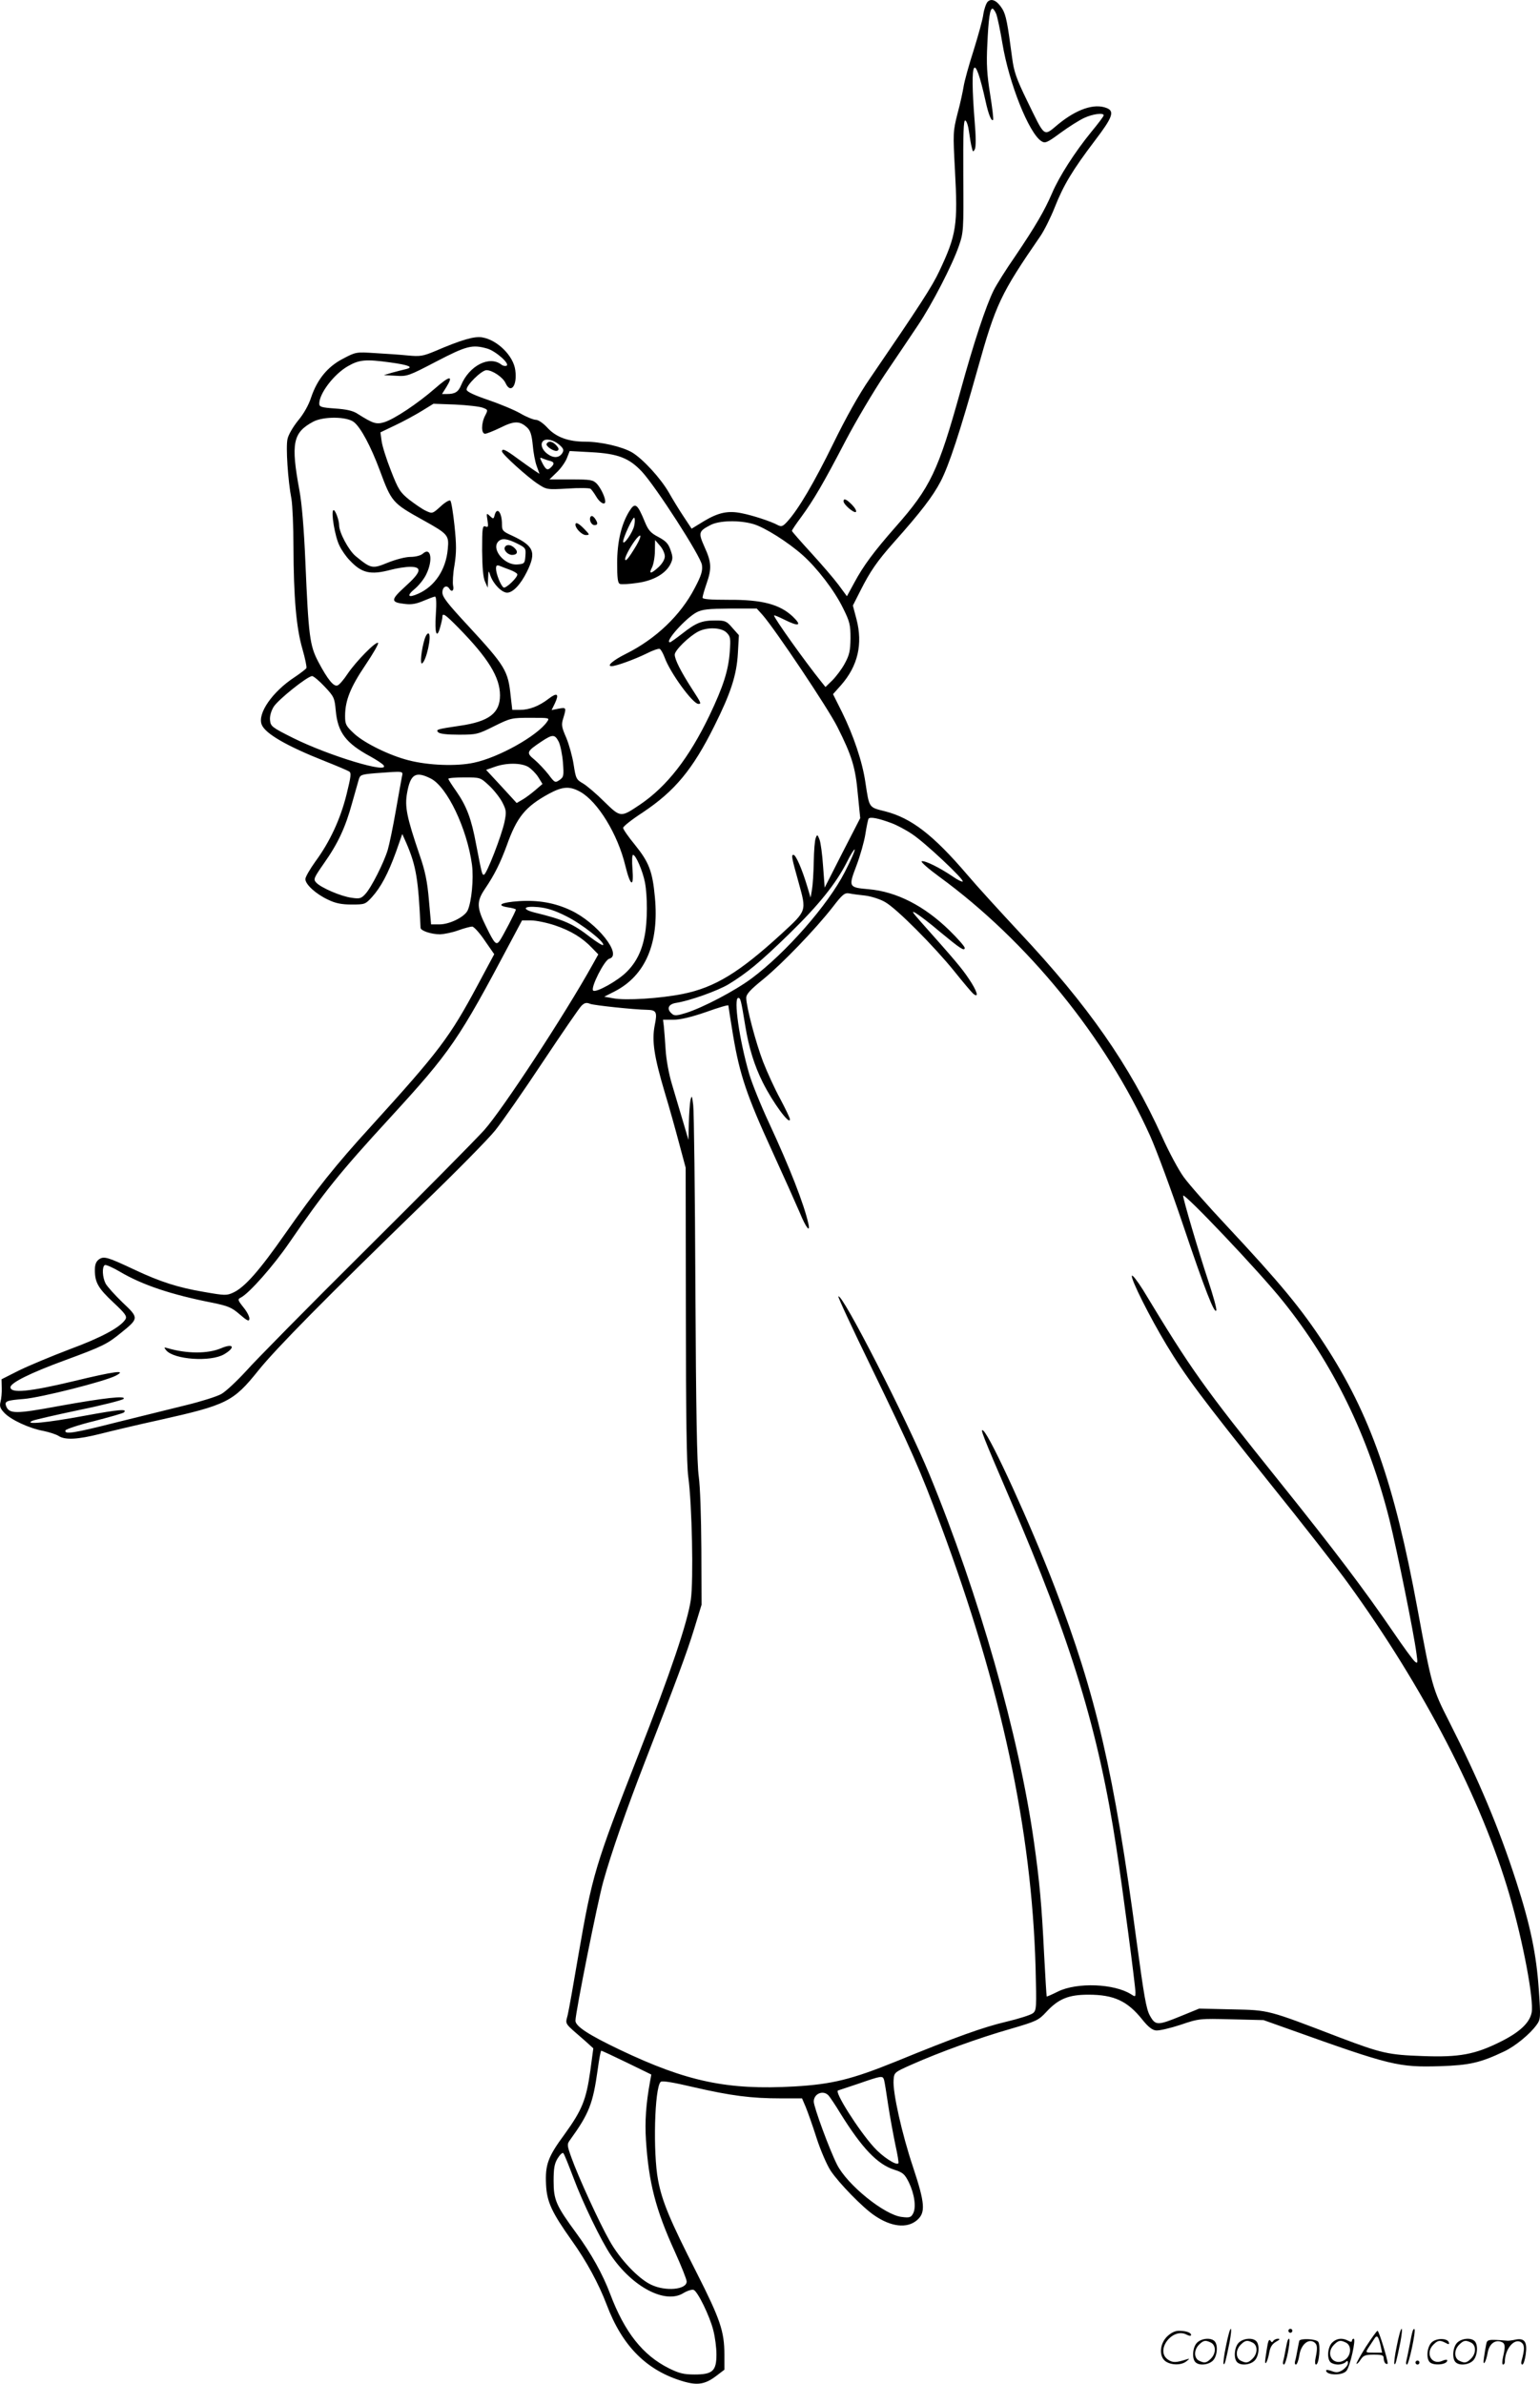 <?xml version="1.0" encoding="UTF-8"?>
<svg xmlns="http://www.w3.org/2000/svg" version="1.0" viewBox="0 0 775.483 1200.013" preserveAspectRatio="xMidYMid meet">
  <g transform="translate(-1.226,1200.353) scale(0.1,-0.1)" fill="#000000" stroke="none">
    <path d="M4986 11995 c-8 -8 -18 -37 -22 -63 -3 -26 -26 -108 -49 -182 -24 -74 -46 -155 -50 -180 -4 -25 -17 -87 -31 -138 -23 -91 -23 -98 -13 -285 15 -276 8 -325 -79 -509 -35 -75 -97 -171 -350 -541 -54 -78 -120 -196 -184 -327 -95 -194 -175 -331 -232 -393 -22 -24 -29 -26 -47 -17 -34 19 -130 50 -183 60 -68 14 -117 3 -189 -40 l-62 -38 -41 62 c-22 33 -55 87 -73 119 -42 73 -131 170 -186 203 -50 29 -157 54 -236 54 -85 0 -147 23 -190 70 -21 23 -46 40 -58 40 -12 0 -47 14 -78 32 -31 18 -104 48 -162 68 -68 23 -107 41 -109 51 -4 21 75 99 100 99 30 0 83 -36 96 -65 26 -57 60 -13 49 65 -9 72 -90 152 -166 165 -40 7 -105 -12 -240 -70 -58 -24 -73 -27 -135 -21 -39 4 -114 9 -166 12 -93 6 -96 6 -160 -28 -78 -40 -130 -104 -161 -195 -12 -38 -38 -84 -66 -117 -25 -31 -49 -72 -53 -93 -9 -39 2 -209 20 -302 5 -30 10 -137 10 -240 1 -255 14 -407 45 -514 14 -49 23 -92 20 -97 -3 -5 -30 -26 -60 -46 -111 -73 -187 -182 -165 -238 17 -45 125 -108 320 -185 58 -23 112 -46 120 -51 12 -7 10 -24 -13 -117 -31 -124 -84 -238 -157 -337 -27 -38 -50 -77 -50 -88 0 -27 54 -76 115 -104 37 -18 68 -24 118 -24 66 0 69 1 102 37 45 50 81 117 121 227 l32 91 21 -47 c49 -114 60 -182 71 -425 0 -15 54 -33 99 -33 20 1 61 9 91 20 30 11 62 19 70 19 8 0 37 -31 63 -70 l48 -69 -82 -153 c-143 -267 -195 -335 -538 -713 -179 -196 -277 -319 -434 -543 -130 -186 -202 -267 -259 -294 -34 -16 -42 -16 -150 3 -130 22 -219 51 -345 110 -138 65 -157 71 -182 54 -15 -11 -21 -26 -21 -54 0 -62 16 -91 93 -163 60 -56 70 -70 61 -85 -25 -40 -121 -92 -281 -151 -92 -35 -207 -83 -256 -107 l-87 -44 1 -43 c1 -23 -2 -55 -6 -70 -6 -23 -2 -34 20 -57 33 -34 124 -77 196 -90 29 -6 63 -17 76 -25 33 -22 97 -18 209 10 55 14 189 46 299 70 340 76 372 92 498 249 89 111 347 372 819 830 169 163 338 334 374 379 36 45 144 200 240 345 96 144 183 271 194 282 15 15 25 18 44 10 22 -8 223 -29 286 -30 48 -1 53 -11 39 -79 -15 -78 -3 -156 51 -338 22 -72 54 -187 72 -255 l33 -123 1 -735 c0 -504 4 -762 12 -820 19 -138 27 -522 13 -620 -17 -115 -102 -367 -264 -780 -219 -560 -232 -604 -302 -1008 -24 -141 -48 -277 -54 -302 -12 -50 -21 -36 87 -130 l42 -38 -15 -112 c-21 -149 -42 -199 -130 -321 -84 -114 -98 -153 -93 -254 4 -86 29 -139 129 -280 75 -105 136 -218 176 -323 79 -210 202 -333 387 -387 71 -21 110 -14 164 27 l42 32 0 76 c0 117 -21 178 -139 411 -136 267 -175 361 -195 468 -26 137 -18 463 13 494 7 7 62 -2 168 -27 187 -43 289 -56 436 -56 l108 0 18 -42 c10 -24 35 -94 55 -157 20 -62 52 -136 71 -165 41 -62 163 -187 220 -225 84 -58 164 -67 214 -25 45 38 42 84 -19 268 -56 167 -103 377 -98 438 3 39 3 39 93 79 140 62 336 133 493 178 134 39 144 44 183 86 61 66 112 87 212 87 129 0 197 -32 272 -126 28 -35 49 -52 68 -54 15 -2 71 11 123 28 94 32 97 32 257 28 l162 -4 135 -48 c509 -182 544 -190 755 -184 147 5 201 17 321 74 56 26 131 88 164 134 20 28 21 35 11 178 -12 176 -42 322 -113 542 -88 273 -189 512 -340 810 -82 161 -86 175 -158 565 -117 634 -238 978 -467 1330 -118 181 -224 309 -496 600 -93 99 -189 208 -214 243 -25 34 -74 125 -109 203 -165 363 -371 659 -718 1029 -95 102 -214 232 -263 290 -171 200 -281 285 -413 319 -84 21 -80 15 -100 146 -15 104 -60 236 -117 352 l-46 92 41 46 c84 96 110 206 77 332 l-18 68 38 75 c49 97 83 147 169 244 133 149 196 231 235 306 42 81 97 248 186 565 92 329 116 379 317 671 19 28 52 94 72 145 44 111 89 186 202 335 90 118 100 148 58 164 -62 24 -150 -6 -243 -82 -76 -63 -64 -71 -157 119 -54 111 -66 146 -75 215 -23 175 -31 216 -49 246 -26 42 -54 56 -74 37z m43 -62 c6 -16 20 -82 31 -148 33 -200 133 -451 196 -492 19 -12 28 -9 97 42 41 30 95 64 119 75 43 20 98 27 98 13 0 -5 -28 -42 -62 -83 -84 -103 -162 -225 -198 -309 -38 -88 -82 -164 -186 -318 -46 -66 -94 -143 -108 -171 -38 -76 -100 -262 -167 -506 -112 -403 -151 -486 -327 -685 -108 -123 -162 -195 -208 -281 l-37 -68 -42 57 c-23 31 -85 103 -138 161 -53 58 -97 108 -97 111 0 4 21 35 47 70 63 86 113 172 224 385 52 99 141 249 198 334 58 85 132 196 165 245 72 107 174 305 207 401 23 67 24 77 22 352 -1 215 1 282 10 279 7 -2 15 -28 19 -58 4 -30 10 -65 14 -79 5 -22 7 -23 15 -8 6 11 6 63 -1 144 -25 315 -2 356 55 99 15 -69 30 -104 38 -95 3 3 -4 61 -15 130 -16 99 -19 151 -14 250 6 131 13 180 26 180 4 0 13 -12 19 -27z m-2564 -1684 c43 -12 119 -79 97 -87 -7 -2 -18 0 -25 6 -60 47 -162 -5 -203 -104 -14 -34 -31 -44 -71 -44 l-25 0 22 35 c37 60 17 58 -55 -5 -88 -77 -208 -157 -258 -172 -40 -12 -56 -7 -135 43 -23 15 -55 22 -112 26 -70 5 -80 8 -80 25 0 51 74 148 144 188 57 33 90 36 213 19 95 -13 121 -24 78 -34 -17 -4 -48 -12 -70 -18 l-40 -12 60 -3 c58 -4 65 -1 205 72 152 79 180 86 255 65z m-22 -298 c27 -10 27 -11 12 -40 -20 -39 -20 -91 0 -91 8 0 43 14 78 31 70 35 97 34 134 0 16 -15 23 -37 28 -88 3 -37 12 -85 20 -106 l14 -39 -27 18 c-15 10 -53 37 -86 61 -58 43 -76 51 -76 34 0 -13 128 -129 180 -163 44 -29 46 -30 150 -24 58 4 110 3 116 -1 6 -5 19 -23 29 -40 18 -31 45 -45 45 -24 0 21 -22 67 -42 89 -20 20 -30 22 -130 22 l-109 0 35 34 c20 18 43 50 52 71 l15 38 109 -6 c133 -7 190 -29 254 -97 70 -75 298 -428 303 -471 4 -29 -3 -53 -37 -117 -70 -135 -195 -255 -346 -330 -64 -32 -99 -62 -72 -62 23 0 118 35 177 64 29 15 58 25 65 23 6 -2 17 -22 25 -43 27 -76 142 -234 170 -234 16 0 15 3 -33 77 -56 87 -86 147 -86 171 0 22 72 92 118 116 46 24 117 21 143 -5 20 -20 21 -29 16 -98 -7 -93 -32 -172 -102 -319 -103 -214 -214 -357 -350 -449 -97 -65 -97 -66 -179 14 -39 39 -87 80 -107 92 -35 20 -37 25 -48 95 -6 40 -23 101 -37 135 -24 55 -26 66 -15 100 16 53 15 54 -24 47 l-35 -7 17 35 c22 47 11 55 -32 22 -48 -37 -97 -56 -144 -56 l-39 0 -8 68 c-13 130 -27 152 -216 357 -102 110 -128 143 -128 166 0 29 22 40 35 19 12 -20 25 -9 19 15 -3 14 -1 61 7 104 10 64 10 102 0 198 -7 65 -16 122 -21 126 -4 5 -27 -8 -49 -29 -41 -37 -42 -37 -74 -22 -18 8 -55 34 -84 56 -46 37 -55 51 -92 146 -23 58 -44 125 -47 149 l-6 44 73 35 c41 19 101 52 134 72 l60 37 110 -4 c61 -3 123 -10 138 -16z m-649 -72 c35 -27 86 -123 131 -244 59 -159 63 -164 218 -250 126 -70 131 -76 124 -146 -9 -103 -65 -187 -148 -224 -53 -24 -61 -11 -17 25 20 17 46 49 57 73 35 72 23 140 -18 103 -10 -9 -36 -16 -62 -16 -25 0 -74 -13 -114 -29 -78 -32 -84 -31 -162 33 -35 29 -83 119 -83 155 0 27 -21 82 -29 76 -13 -8 8 -133 30 -177 11 -24 35 -58 53 -76 60 -64 104 -74 206 -47 30 8 74 15 98 15 62 0 56 -26 -25 -99 -75 -68 -75 -80 0 -88 32 -4 57 1 92 16 26 11 52 21 58 21 6 0 8 -31 4 -89 -7 -96 5 -128 22 -64 6 21 11 44 11 51 0 23 15 12 81 -55 150 -153 209 -249 209 -340 0 -90 -56 -132 -202 -153 -114 -17 -123 -19 -109 -33 8 -8 46 -12 104 -12 89 0 96 2 178 43 83 41 88 42 183 42 96 0 97 0 83 -20 -49 -71 -244 -180 -368 -206 -87 -19 -228 -14 -329 12 -95 24 -222 86 -274 134 -42 39 -46 47 -46 89 0 78 27 145 102 256 39 58 68 108 64 112 -10 10 -111 -93 -153 -155 -19 -29 -42 -56 -51 -59 -19 -8 -50 30 -97 119 -43 82 -49 128 -65 503 -7 166 -18 296 -30 360 -44 238 -33 291 70 346 52 27 168 26 204 -2z m1033 -113 c23 -20 26 -28 17 -43 -16 -26 -46 -27 -77 -3 -26 20 -35 49 -20 63 14 15 53 6 80 -17z m-44 -83 c20 -6 22 -14 5 -31 -18 -18 -26 -15 -44 19 -15 30 -15 32 2 24 11 -4 27 -10 37 -12z m1024 -318 c57 -17 174 -91 247 -156 73 -65 160 -178 203 -266 34 -68 38 -84 38 -152 -1 -64 -5 -84 -29 -128 -15 -28 -44 -66 -63 -85 l-34 -33 -20 25 c-83 103 -239 322 -239 335 0 3 22 -6 50 -20 76 -38 93 -32 44 15 -66 62 -156 85 -321 84 -95 0 -133 3 -133 11 0 7 9 38 20 70 27 77 25 108 -10 185 -32 72 -30 79 29 110 45 24 147 26 218 5z m45 -457 c64 -73 330 -470 377 -564 73 -145 91 -203 103 -339 l12 -120 -90 -175 -89 -175 -8 107 c-4 59 -12 120 -18 135 -10 26 -12 27 -19 8 -5 -11 -9 -65 -10 -120 -1 -55 -5 -118 -9 -140 l-7 -40 -18 60 c-25 83 -56 155 -68 155 -12 0 -10 -11 26 -140 40 -145 42 -139 -87 -258 -212 -194 -334 -269 -496 -302 -114 -23 -289 -34 -351 -22 l-45 8 53 27 c155 80 224 243 202 474 -12 131 -30 176 -100 263 -33 40 -60 79 -60 86 0 7 44 42 98 77 162 108 252 216 361 435 83 166 113 257 119 368 l5 90 -33 37 c-29 34 -36 37 -85 37 -69 0 -97 -11 -167 -66 -31 -24 -59 -44 -62 -44 -30 0 78 121 134 151 29 15 58 18 169 19 l134 0 29 -32z m-2205 -361 c47 -50 50 -56 56 -121 10 -110 51 -164 175 -231 29 -16 58 -35 65 -43 39 -48 -273 46 -454 136 -108 54 -114 59 -117 90 -2 20 5 45 18 67 22 36 171 155 194 155 7 0 36 -24 63 -53z m1179 -278 c8 -17 18 -64 21 -104 5 -67 4 -73 -17 -88 -22 -15 -24 -15 -56 28 -19 24 -50 57 -70 74 -43 35 -41 41 34 91 57 38 68 38 88 -1z m-154 -126 c16 -10 39 -33 51 -52 l21 -34 -36 -31 c-20 -17 -49 -39 -65 -48 l-29 -17 -77 84 -77 83 43 15 c58 21 132 21 169 0z m-636 -50 c-3 -16 -17 -93 -31 -173 -14 -80 -32 -167 -40 -194 -19 -64 -83 -191 -113 -223 -21 -23 -29 -25 -69 -19 -54 7 -155 51 -178 76 -16 17 -13 23 39 98 70 99 108 181 141 302 15 52 30 106 34 120 7 23 13 25 82 31 150 11 141 12 135 -18z m146 -9 c82 -42 182 -251 207 -434 9 -70 -2 -187 -22 -230 -16 -33 -91 -70 -142 -70 l-42 0 -11 123 c-8 93 -19 147 -47 227 -65 191 -75 242 -63 311 17 96 43 112 120 73z m292 -34 c24 -22 54 -60 67 -84 21 -41 22 -49 12 -99 -14 -68 -91 -267 -104 -267 -9 0 -9 -3 -39 152 -24 130 -48 193 -100 268 -22 31 -40 59 -40 63 0 4 36 7 80 7 80 0 81 0 124 -40z m461 -33 c88 -50 188 -213 226 -371 26 -106 44 -114 36 -16 -3 39 -2 70 3 70 14 0 49 -82 60 -139 13 -70 13 -192 -1 -266 -14 -78 -43 -136 -90 -183 -45 -46 -157 -108 -170 -95 -14 14 57 154 81 160 69 18 -61 182 -194 244 -81 38 -163 52 -260 46 -90 -6 -118 -21 -57 -31 23 -3 41 -9 41 -11 0 -9 -68 -139 -82 -158 -17 -23 -25 -16 -67 70 -49 98 -50 128 -6 193 48 71 76 128 109 217 51 144 94 196 213 261 69 37 104 39 158 9z m1566 -157 c25 -9 73 -34 105 -56 63 -41 263 -229 254 -238 -3 -3 -26 8 -50 25 -65 44 -139 81 -156 77 -8 -2 32 -37 88 -78 444 -324 838 -808 1062 -1305 31 -69 106 -271 166 -449 110 -327 159 -451 167 -429 3 7 -16 75 -41 150 -49 148 -126 409 -126 427 0 22 383 -381 502 -530 254 -316 431 -680 537 -1101 39 -158 122 -567 136 -673 7 -49 6 -53 -8 -41 -9 7 -58 74 -109 149 -142 208 -299 416 -573 757 -386 481 -441 558 -687 965 -29 46 -54 78 -56 71 -6 -17 90 -208 175 -349 95 -157 174 -263 518 -693 166 -206 344 -434 395 -505 380 -523 675 -1093 814 -1572 68 -234 123 -526 111 -590 -10 -51 -59 -98 -155 -146 -130 -65 -209 -80 -394 -73 -172 6 -207 14 -416 93 -368 141 -355 138 -542 142 l-167 4 -88 -36 c-122 -50 -132 -50 -160 0 -19 33 -30 100 -68 380 -112 841 -203 1234 -412 1779 -120 312 -323 756 -359 786 -19 16 -5 -20 133 -341 311 -722 447 -1169 537 -1760 31 -201 96 -695 96 -727 0 -22 -1 -23 -22 -9 -85 54 -272 61 -368 14 -30 -15 -55 -26 -57 -25 -1 2 -7 97 -13 212 -12 247 -23 368 -51 565 -76 538 -277 1246 -526 1850 -115 279 -441 916 -459 897 -3 -3 71 -162 164 -353 202 -416 248 -520 351 -797 306 -822 458 -1533 478 -2227 5 -203 5 -216 -13 -231 -11 -9 -71 -28 -134 -43 -115 -27 -253 -76 -558 -201 -220 -89 -319 -114 -510 -125 -337 -19 -541 24 -879 185 -157 75 -223 118 -223 146 0 41 112 601 140 700 40 144 118 367 212 609 152 391 209 543 246 664 l37 121 -1 280 c-1 167 -6 314 -13 365 -9 61 -14 328 -17 950 -2 476 -7 890 -11 920 -6 49 -7 52 -14 25 -3 -16 -7 -68 -8 -115 l-2 -85 -28 95 c-16 52 -40 136 -55 185 -16 53 -29 125 -32 175 -3 47 -7 100 -9 118 l-4 32 52 0 c34 0 90 13 165 39 61 22 112 37 112 33 0 -4 11 -72 24 -152 33 -196 69 -303 196 -580 59 -129 122 -270 140 -312 30 -74 54 -104 43 -55 -22 99 -94 283 -198 507 -42 90 -87 202 -100 247 -50 172 -80 383 -55 383 11 0 14 -11 35 -140 18 -111 46 -201 88 -285 51 -102 137 -219 137 -186 0 6 -22 52 -49 103 -28 51 -66 135 -86 186 -37 96 -85 279 -85 322 0 19 20 41 87 95 95 78 261 250 349 363 49 64 60 72 83 68 14 -3 51 -8 81 -11 30 -4 75 -18 100 -33 58 -33 244 -220 347 -347 44 -55 87 -106 96 -114 31 -25 20 13 -22 75 -36 54 -71 95 -241 286 -45 51 -50 59 -25 44 17 -10 71 -51 120 -93 103 -85 125 -100 125 -81 0 7 -35 47 -77 88 -126 123 -266 195 -406 207 -102 9 -103 11 -62 119 19 50 39 121 45 159 6 38 13 72 16 77 7 11 51 2 115 -22z m-235 -247 c-85 -166 -297 -407 -469 -535 -85 -63 -245 -147 -331 -174 -45 -14 -58 -15 -70 -4 -29 24 -19 49 22 55 69 11 206 60 262 93 92 56 159 111 304 252 152 148 238 256 292 362 19 39 38 68 40 65 3 -3 -19 -54 -50 -114z m-1402 -222 c77 -38 197 -132 185 -145 -3 -3 -32 15 -65 40 -86 67 -133 88 -281 124 -66 17 -54 34 19 27 44 -4 85 -17 142 -46z m-57 -46 c80 -27 139 -63 188 -115 l30 -31 -29 -52 c-140 -252 -454 -730 -545 -832 -45 -50 -314 -322 -599 -605 -285 -283 -555 -557 -600 -608 -46 -50 -102 -103 -125 -116 -23 -13 -103 -38 -177 -56 -74 -18 -231 -57 -348 -86 -220 -56 -267 -63 -260 -41 3 6 68 28 146 47 77 20 144 39 148 43 20 19 -20 16 -200 -17 -189 -35 -306 -46 -261 -25 11 5 116 29 234 54 118 24 219 50 225 56 18 18 -95 6 -327 -36 -216 -40 -248 -40 -264 0 -9 25 3 29 90 36 85 7 406 88 462 117 59 31 -3 23 -214 -28 -221 -53 -316 -62 -316 -30 0 22 100 72 275 136 190 70 212 81 283 139 89 72 89 74 6 152 -39 38 -77 80 -85 95 -16 31 -19 84 -4 93 5 3 40 -12 77 -34 112 -66 257 -115 467 -156 76 -16 95 -23 135 -58 37 -32 47 -37 49 -24 2 10 -11 36 -29 58 -31 39 -31 42 -13 51 42 22 164 160 244 277 173 252 254 353 505 626 308 336 346 392 609 888 l57 107 45 0 c25 0 79 -11 121 -25z m362 -5725 l123 -60 -6 -33 c-21 -115 -27 -203 -21 -297 14 -214 48 -348 146 -563 32 -71 59 -138 59 -149 0 -41 -106 -51 -179 -16 -64 30 -158 129 -209 221 -52 91 -159 325 -192 418 -23 64 -23 68 -7 90 96 133 115 182 139 354 7 52 15 95 18 95 3 0 61 -27 129 -60z m1295 -87 c3 -10 12 -67 21 -128 9 -60 26 -150 36 -199 11 -49 18 -91 15 -93 -11 -12 -81 34 -123 81 -78 86 -204 285 -180 286 1 0 47 16 102 34 118 41 122 41 129 19z m-281 -77 c8 -8 36 -50 62 -93 109 -175 186 -255 270 -282 44 -14 53 -22 74 -64 28 -58 38 -126 21 -157 -10 -19 -18 -22 -56 -17 -87 9 -276 162 -327 264 -38 75 -117 290 -117 317 0 39 46 59 73 32z m-1283 -416 c46 -124 140 -318 188 -389 110 -162 275 -248 366 -191 20 12 43 19 51 16 20 -7 81 -131 99 -203 9 -34 16 -88 16 -122 0 -83 -19 -101 -110 -101 -55 0 -78 6 -129 31 -132 66 -223 181 -296 374 -37 99 -96 205 -171 307 -102 139 -114 167 -114 262 0 64 4 88 21 115 11 18 24 30 28 25 5 -5 27 -61 51 -124z M4260 9480 c0 -16 51 -60 62 -54 5 4 -3 19 -18 35 -29 30 -44 36 -44 19z M3180 9428 c-39 -64 -60 -153 -60 -259 0 -76 3 -101 14 -105 8 -3 47 -1 87 5 82 11 144 47 168 96 12 25 12 35 0 69 -11 33 -24 46 -61 66 -39 20 -51 34 -68 75 -39 95 -50 102 -80 53z m26 -70 c-6 -33 -55 -104 -56 -81 0 20 50 127 56 120 4 -3 4 -21 0 -39z m11 -100 c-37 -62 -56 -86 -57 -69 0 15 33 74 58 104 26 30 25 10 -1 -35z m143 -55 c0 -15 -12 -36 -31 -54 -39 -36 -52 -37 -33 -1 7 15 14 52 14 82 l1 55 24 -28 c14 -15 25 -40 25 -54z M2503 9410 c-5 -20 -7 -20 -24 -4 -17 16 -18 15 -12 -22 5 -32 4 -36 -10 -31 -15 6 -17 -6 -17 -121 1 -86 5 -137 15 -157 l13 -30 2 45 c2 44 2 45 12 15 15 -42 57 -85 84 -85 29 0 68 41 100 106 48 98 35 129 -73 180 -49 22 -53 26 -53 58 0 60 -25 91 -37 46z m112 -142 c44 -22 46 -24 43 -63 -3 -38 -5 -40 -40 -43 -65 -6 -134 78 -96 116 17 17 42 15 93 -10z m-35 -133 c19 -7 36 -17 37 -22 5 -14 -58 -74 -69 -67 -14 9 -38 69 -38 95 0 16 4 19 18 14 9 -4 33 -13 52 -20z M2555 9250 c-9 -15 14 -40 36 -40 26 0 32 16 13 34 -18 18 -40 21 -49 6z M2986 9402 c-9 -15 4 -42 20 -42 18 0 18 11 1 35 -9 11 -16 14 -21 7z M2910 9362 c0 -19 33 -52 52 -52 21 0 20 2 -7 30 -28 29 -45 38 -45 22z M2151 8788 c-17 -55 -25 -132 -13 -124 21 13 49 140 33 150 -5 4 -14 -8 -20 -26z M2765 9770 c-8 -12 41 -44 55 -35 8 5 6 13 -6 26 -19 21 -39 25 -49 9z M1125 5216 c-66 -28 -172 -28 -270 1 -17 5 -18 4 -6 -11 39 -47 224 -60 292 -20 59 35 47 57 -16 30z M6186 194 c-10 -47 -15 -88 -12 -91 5 -6 9 7 30 110 7 37 10 67 6 67 -4 0 -15 -39 -24 -86z M6500 270 c0 -5 5 -10 10 -10 6 0 10 5 10 10 0 6 -4 10 -10 10 -5 0 -10 -4 -10 -10z M7046 194 c-10 -47 -15 -88 -12 -91 5 -6 9 7 30 110 7 37 10 67 6 67 -4 0 -15 -39 -24 -86z M7126 269 c-3 -8 -10 -41 -16 -74 -6 -33 -14 -68 -16 -77 -3 -10 -1 -18 3 -18 10 0 46 171 38 178 -2 3 -7 -1 -9 -9z M5889 241 c-38 -38 -41 -101 -7 -125 29 -20 79 -20 104 0 18 14 18 15 1 10 -53 -17 -69 -17 -92 -2 -69 45 21 166 94 126 12 -6 21 -7 21 -1 0 12 -25 21 -62 21 -19 0 -39 -10 -59 -29z M6890 189 c-28 -45 -49 -83 -47 -85 2 -3 12 7 21 21 14 21 24 25 66 25 43 0 50 -3 50 -19 0 -11 5 -23 10 -26 6 -3 10 -3 10 1 0 20 -44 164 -51 164 -4 0 -30 -37 -59 -81z m75 4 l7 -33 -42 0 c-42 0 -42 0 -28 23 8 12 21 32 29 44 15 25 22 18 34 -34z M6040 210 c-22 -22 -27 -79 -8 -98 19 -19 66 -14 88 8 22 22 27 79 8 98 -19 19 -66 14 -88 -8z m71 0 c25 -14 25 -54 -1 -80 -23 -23 -33 -24 -61 -10 -25 14 -25 54 1 80 23 23 33 24 61 10z M6250 210 c-22 -22 -27 -79 -8 -98 19 -19 66 -14 88 8 22 22 27 79 8 98 -19 19 -66 14 -88 -8z m71 0 c25 -14 25 -54 -1 -80 -23 -23 -33 -24 -61 -10 -25 14 -25 54 1 80 23 23 33 24 61 10z M6396 204 c-3 -16 -8 -47 -11 -69 -8 -51 10 -26 19 27 5 27 15 42 34 53 18 10 22 14 10 15 -9 0 -20 -5 -24 -11 -5 -8 -9 -8 -14 1 -5 8 -10 3 -14 -16z M6497 223 c-2 -4 -7 -26 -11 -48 -4 -22 -9 -48 -12 -57 -3 -10 -1 -18 4 -18 4 0 14 28 20 62 11 58 10 81 -1 61z M6555 220 c-1 -3 -5 -23 -9 -45 -4 -22 -9 -48 -12 -57 -3 -10 -1 -18 4 -18 5 0 13 20 17 45 7 53 44 87 74 68 17 -11 19 -28 8 -80 -4 -18 -3 -33 2 -33 16 0 24 99 11 115 -12 14 -87 18 -95 5z M6720 210 c-22 -22 -27 -79 -8 -98 7 -7 24 -12 38 -12 14 0 31 5 38 12 9 9 12 8 12 -5 0 -9 -12 -24 -26 -34 -21 -13 -32 -15 -55 -6 -16 6 -29 8 -29 3 0 -24 81 -27 102 -2 18 19 50 162 37 162 -5 0 -9 -5 -9 -10 0 -7 -6 -7 -19 0 -30 16 -59 12 -81 -10z m71 0 c29 -16 25 -65 -6 -86 -56 -37 -103 28 -55 76 23 23 33 24 61 10z M7221 211 c-23 -23 -28 -80 -9 -99 19 -19 88 -13 88 9 0 5 -11 4 -24 -2 -54 -25 -89 38 -46 81 23 23 33 24 62 9 16 -9 19 -8 16 3 -8 22 -64 22 -87 -1z M7350 210 c-22 -22 -27 -79 -8 -98 19 -19 66 -14 88 8 22 22 27 79 8 98 -19 19 -66 14 -88 -8z m71 0 c25 -14 25 -54 -1 -80 -23 -23 -33 -24 -61 -10 -25 14 -25 54 1 80 23 23 33 24 61 10z M7496 201 c-3 -14 -8 -44 -11 -66 -8 -51 10 -26 19 27 8 41 35 63 66 53 22 -7 24 -21 11 -77 -5 -22 -5 -38 0 -38 5 0 9 6 9 13 0 68 51 125 85 97 15 -13 15 -35 -1 -92 -3 -10 -1 -18 4 -18 6 0 13 23 17 50 9 63 -5 84 -49 76 -17 -4 -35 -6 -41 -6 -101 8 -104 7 -109 -19z M7140 110 c0 -5 5 -10 10 -10 6 0 10 5 10 10 0 6 -4 10 -10 10 -5 0 -10 -4 -10 -10z"></path>
  </g>
</svg>

